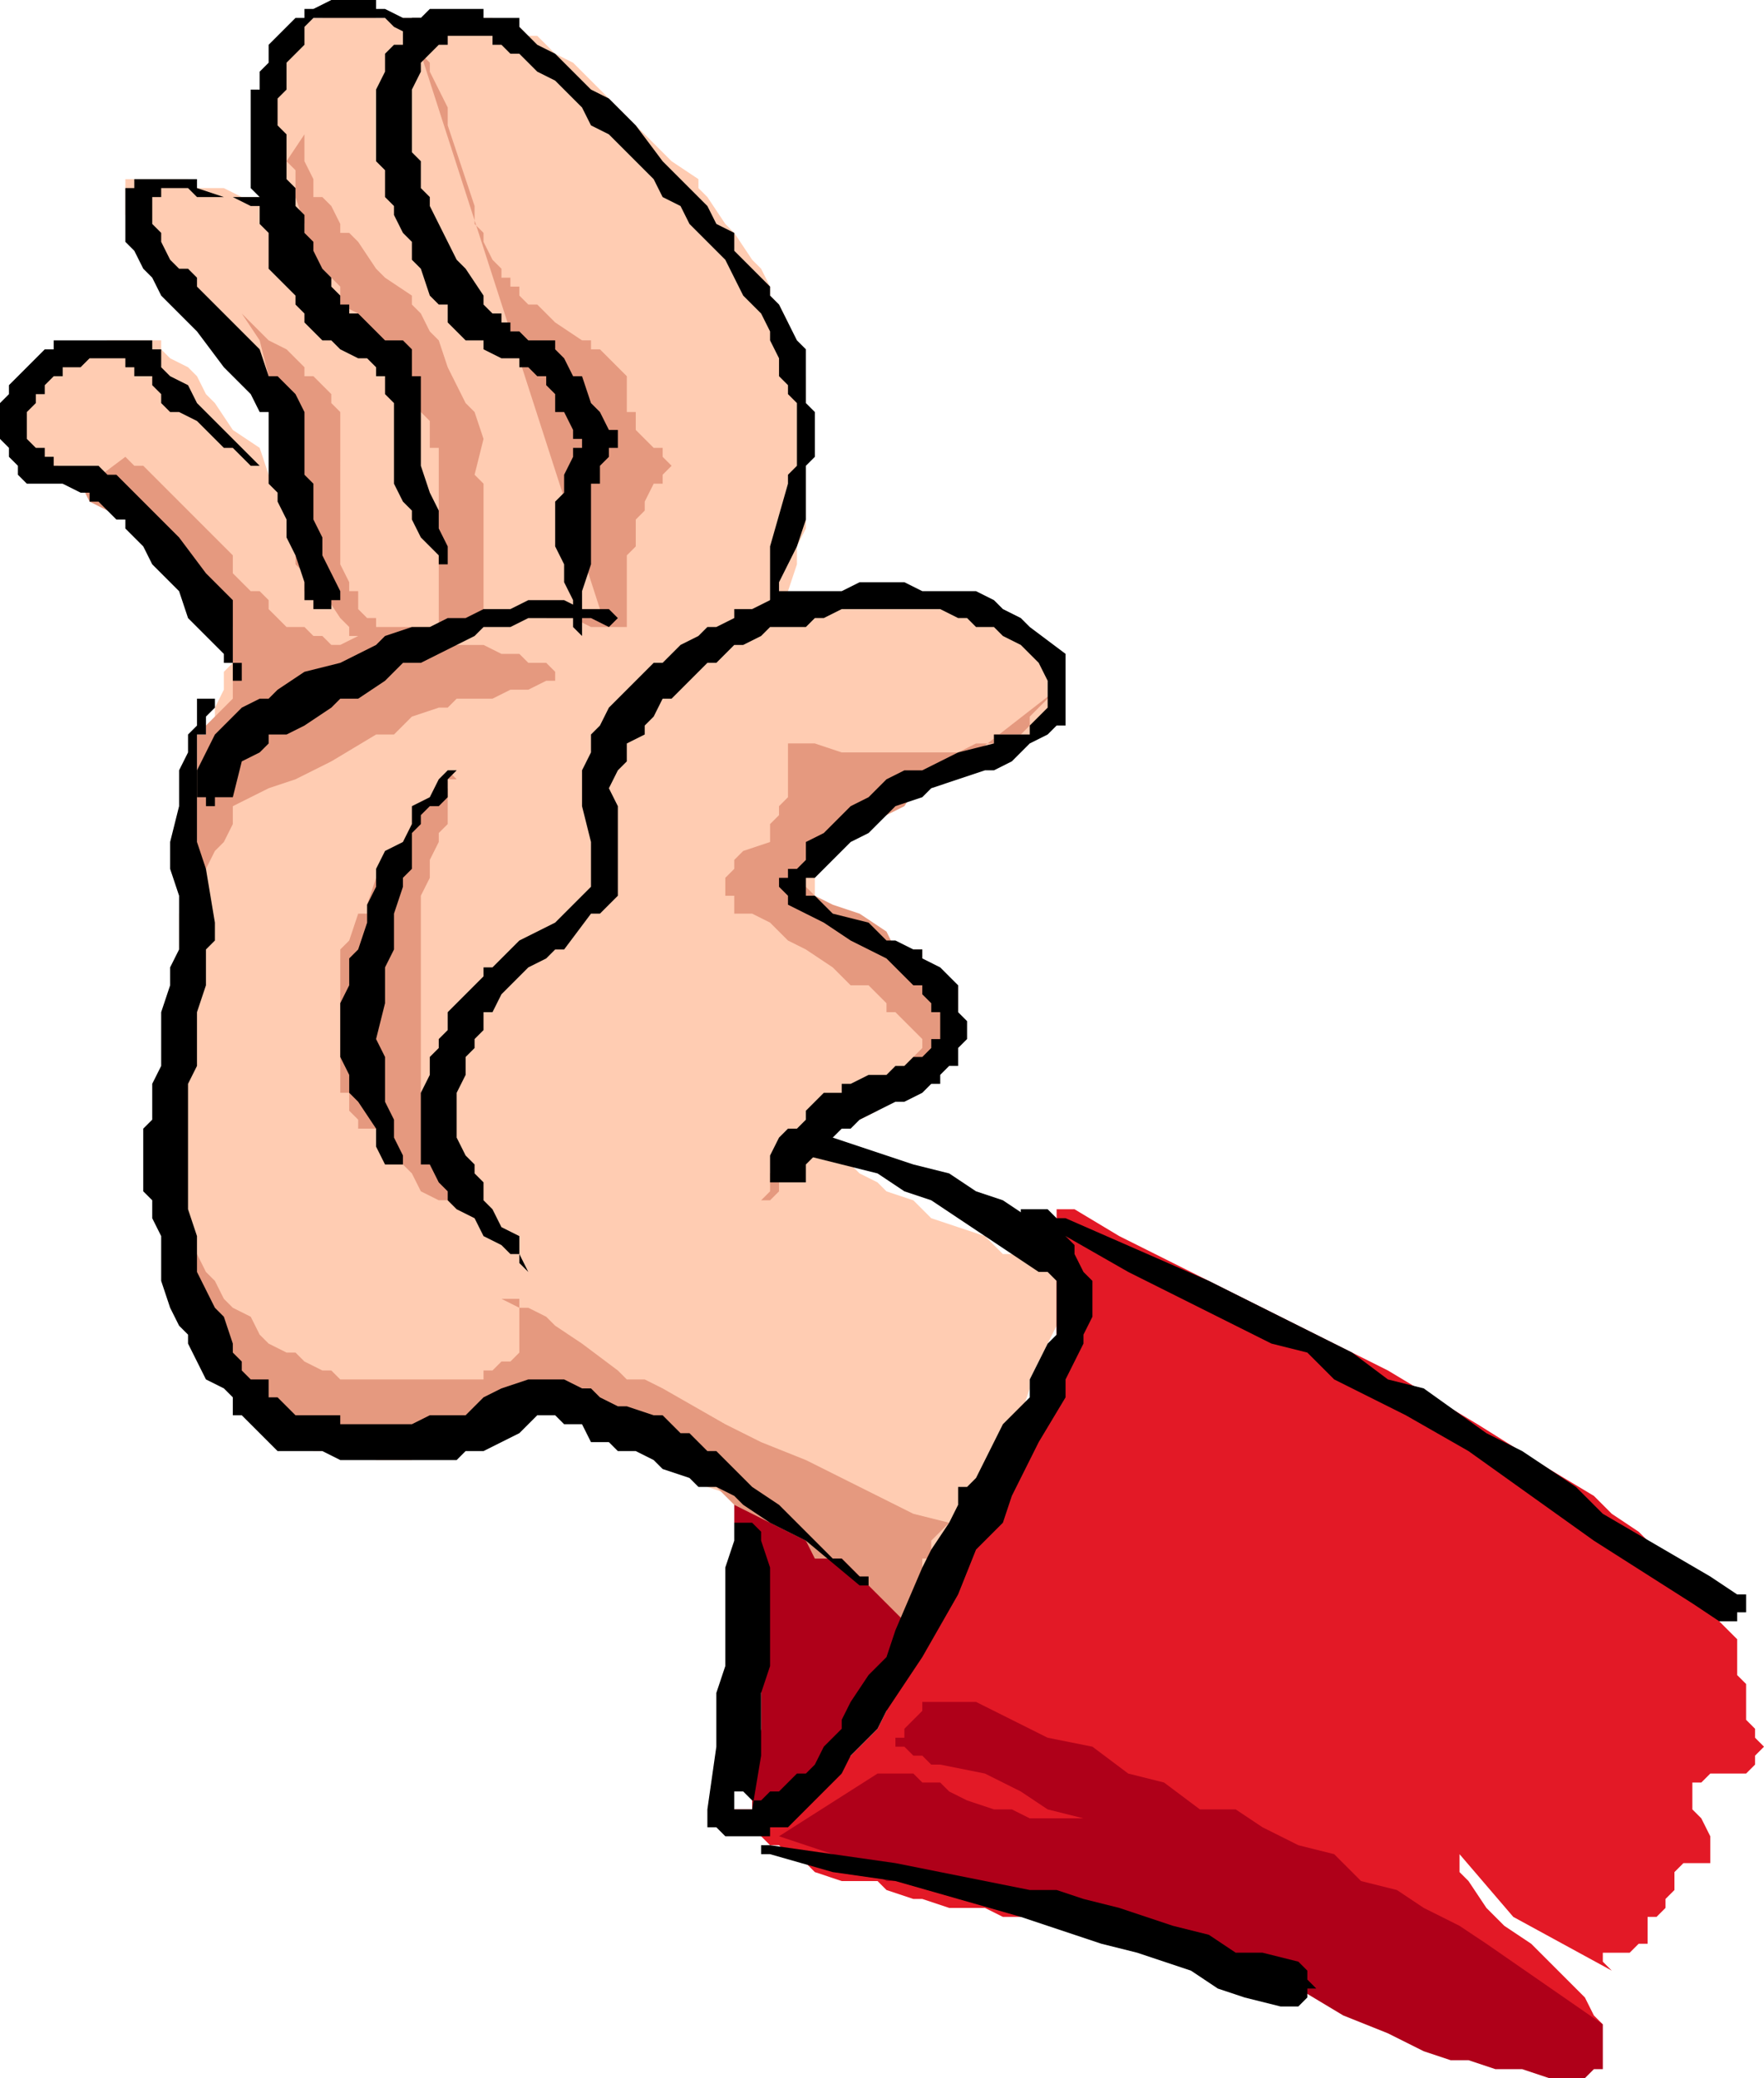 <svg xmlns="http://www.w3.org/2000/svg" width="197" height="232" fill-rule="evenodd" stroke-linecap="round" preserveAspectRatio="none"><style>.brush1{fill:#000}.pen2{stroke:none}.brush3{fill:#e5997f}</style><path d="M100 180h-1v-1h-1v-1h-2l-2-3-1-1-2-2-1-1-1-1h-1l-2-1-4-2-3-1-1-1-1-1-2-1-1-1-2-1-2-2-3-1-1-1-1-1h-2l-1-1h-5l-1 1-1 1h-1v1l-2 1-1 1-1 1-1 1h-3v1h-4l-1-1h-6l-1-1-1-1-1-1-2-1-1-1-1-2-1-1h-1l-1-2-1-1v-1l-1-2-1-1v-3l-1-2v-1l-1-2v-1l-1-1v-19l1-4v-12l1-2v-6l1-3v-3l1-4 1-3v-2l1-2v-2l1-1v-4l-1-1v-1l-1-2h-1l-1-2v-1l-1-1-3-3v-1h-1l-2-2-1-1v-1h-4l-2-1H6v-1H5l-1-1H3v-1H2v-2H1v-3l1-1v-1l2-1h2l1-1 3-2 2-1h6v1l1 1 2 1 1 1 1 2 1 1 2 3 3 2 1 3 2 1-1-1v-7l-1-1v-2l-1-1-1-1-2-3-3-2-2-2-1-2-2-1v-1l-1-2-1-1-1-1v-1l-1-1v-4h7l1 1h3l2 1h3V8l1-2h1V5l1-1 1-1V2h2l1-1h4l1 1h13l1 1h2l1 1h1l1 1 1 1 2 1 3 3 4 4 2 2 2 2 3 2v1l1 1 2 3 1 1 2 3 1 1 1 2v1l1 1 1 2v1l1 1v2l1 2v17l-1 2v2l-1 3v1h19l1 1h2l1 1h1l1 1h1l1 1v1l1 2h1v4l1 1-1 1v1l-1 1h-1l-1 1-3 1-4 2h-2l-2 1-2 1-1 1-1 1h-2l-1 1-1 1h-1v1l-1 1-1 1-1 1v6h1l1 1h1v1l2 1h1l2 1h2l1 1h1v1l1 1 1 1 1 1v7h-1l-1 1v1h-1v1h-1l-1 1h-2l-1 1-2 1h-1l-1 1-1 1h-2v1l2 1 1 1 1 1 1 1 2 1 1 1 3 1 2 2 3 1 3 1 2 2h1l2 1 2 1h2v4l-4 8v1l-1 3v2l-1 2-1 4-1 2v4l-1 2-2 2v1l-1 1h-1l-1 1h-2l-1 1h-2z" class="pen2" style="fill:#ffccb2"/><path d="m118 77-1 1-1 1-1 1v1l-1 1h-3v1h-2l-2 1H94l-3-1h-3v6l-1 1v1l-1 1v2l-3 1-1 1v1l-1 1v2h1v2h2l2 1 2 2 2 1 3 2 1 1 1 1h2l1 1 1 1v1h1l1 1 1 1 1 1v1l-1 1-1 1-3 2-3 1-1 1-1 1-1 1-1 1h-1v1h-1v1l-1 1-1 1-1 1v2l-1 1h1l1-1v-1l2-2 1-1v-1l2-1 2-1 4-2 1-1 1-1 2-1v-1h1v-2h2v-1l1-1v-2h1v-4h-1l-1-1-1-1-1-1v-1h-3l-1-2-3-2-3-1-2-1-1-1v-1l1-1 3-3 2-1 3-2 2-1 2-3 3-1 3-2 9-7zm-12 93-4-1-4-2-4-2-4-2-5-2-4-2-7-4-2-1h-2l-1-1-4-3-3-2-1-1-2-1h-1l-2-1h2v6l-1 1h-1l-1 1h-1v1H38l-1-1h-1l-2-1-1-1h-1l-2-1-1-1-1-2-2-1-1-1-1-2-1-1-1-2-1-2v-1 4l1 2v3h1v1l2 3 1 1v2l1 1 2 1 1 1v1l1 1h1l1 1 1 1 1 1h1l1 1h11l2-1 4-2 2-1h1l1-1h3l1-1h3l1 1 1 1h2l2 2 3 2h1l2 2 1 1 2 1 2 2 2 2 3 3 3 3 2 2h2l1 1 1 1 1 1 1 1h2l2 1v-1l1-1v-7h1v-2l1-1 1-1zM47 6l1 1v1l1 2 1 2v2l1 3 1 3 1 3v2l1 1v1l1 2 1 1v1h1v1h1v1l1 1h1l2 2 3 2h1v1h1l1 1 1 1 1 1v4h1v2l1 1 1 1h1v1l1 1-1 1v1h-1l-1 2v1l-1 1v3l-1 1v8h-4l-2-1H54V54l-1-1 1-4-1-3-1-1-2-4-1-3-1-1-1-2-1-1v-1l-3-2-1-1-2-3-1-1h-1v-1l-1-2-1-1h-1v-2l-1-2v-3l-2 3 1 1v3l1 3v1l1 3 1 1 2 2v2l2 1 1 2 2 3 1 1 2 1v2l1 2 1 1v3h1v20h-7v-1h-1l-1-1v-2h-1v-1l-1-2V46l-1-1v-1l-1-1-1-1h-1v-1l-2-2-2-1-1-1-1-1-1-1 2 3 1 4v2l1 2v1l1 2v3l1 2v9l1 1v2h2l2 3 1 1v1h1l-2 1h-1l-1-1h-1l-1-1h-2l-1-1-1-1v-1l-1-1h-1l-2-2v-2l-3-3-1-1-1-1-1-1-1-1-1-1-2-2h-1l-1-1-4 3H9l-1-1H7l-1-1-1-1 1 2 1 1h2l1 2 4 2 2 1 2 2 2 1 2 1v1l1 1v1h1l1 2v1l1 1v8l-1 1-1 1-1 1v1h-1v16l1-1 1-2 1-1 1-2v-2l1-1 1-2 1-1 1-1 1-2 1-1 1-1 1-2 1-1h2l1-2 1-1 2-1h1l2-1 2-1 1-1h2l1-1h4l3-1h4l2-1h4L47 6zm3 80v6l-1 1v1l-1 2v2l-1 2v22l1 2v1l1 2 1 3v1l2 3v1l1 1-2-1-1-1h-1l-2-1-1-2-1-1h-2l-1-2v-2h-2v-1l-1-1v-2h-1v-16l1-1 1-3h1v-1l1-3 1-1 1-2 1-1 1-2 1-2 2-1 1-1v-1h1l-1-1z" class="pen2 brush3"/><path d="M62 76h-1l-2 1h-2l-2 1h-4l-1 1h-1l-3 1-2 2h-2l-5 3-2 1-2 1-3 1-2 1-2 1-3 1 1-1v-1l1-1v-1l1-1v-1l1-1 1-2 1-1 1-1 1-1 1-1h2l1-2h1l1-1 1-1h4v-1h3l1-1h8l2 1h2l1 1h2l1 1v1z" class="pen2 brush3"/><path d="m120 135 5 3 6 3 12 6 6 3 6 3 5 3 5 3 8 5 5 3 2 2 3 2 2 2 2 1 2 3 2 1 1 3 1 1 1 1v4l1 1v4l1 1v1l1 1-1 1v1l-1 1h-4l-1 1h-1v3l1 1 1 2v3h-3l-1 1v2l-1 1v1l-1 1h-1v3h-1l-1 1h-3v1l1 1-11-6-6-7v2l1 1 2 3 1 1 1 1 3 2 2 2 2 2 1 1 1 1 1 2 1 1-7-2-2-1-3-1h-7l-3-1h-10l-2-1h-2l-6-1-6-1-11-3-5-1h-3l-2-1h-4l-3-1h-1l-3-1-1-1h-4l-3-1-1-1-2-1-1-1h-1l-1-1-2-1-1-1v-1h-1 5l2-1h2v-1h1l1-1 1-1h1v-1l1-1 1-1 1-1 1-1 1-2v-1l1-1 1-3 1-1 2-7 2-4 1-3 4-6 4-7 1-3 2-4v-9l-1-2v-2l1-1v-2h5-3z" class="pen2" style="fill:#e31926"/><path d="m101 181-4-4-3-3h-3l-1-2-2-1-2-1-2-1-2-1v2l1 1v2l1 1v1l1 3v15l-1 5v6h2l1-1h1l1-1h1v-2l1-1 1-1 2-2v-2h1v-1l2-2 1-2 1-3 1-1v-2l1-1v-1zm4 9h-2v1l-1 1-1 1v1h-1v1h1l1 1h1l1 1h1l5 1 4 2 3 2 4 1h-6l-2-1h-2l-3-1-2-1-1-1h-2l-1-1h-4l-11 7 3 1 3 1 3 1 3 2h3l3 1 6 2 13 3 6 2 5 1 3 1 2 1 5 1 5 3 5 2 4 2 3 1h2l3 1h3l3 1h4l1-1h1v-5l-13-9-3-2-4-2-3-2-4-1-3-3-4-1-4-2-3-2h-4l-4-3-4-1-4-3-5-1-2-1-2-1-2-1-2-1h-4z" class="pen2" style="fill:#af0019"/><path d="M90 131v-1l1-1 1-1 1-1 1-1h1l1-1 2-1 2-1h1l2-1 1-1h1v-1l1-1h1v-2l1-1v-2l-1-1v-3l-1-1-1-1-2-1v-1h-1l-2-1h-1l-2-2-4-1-1-1-1-1h-1v-2h1l2-2 1-1 1-1 2-1 2-2 1-1 3-1 1-1 3-1 3-1h1l2-1 1-1 1-1 2-1 1-1h1v-8l-4-3-1-1-2-1-1-1-2-1h-6l-2-1h-5l-2 1h-7l-1 1-2 1h-2v1l-2 1h-1l-1 1-2 1-1 1-1 1h-1l-1 1-1 1-1 1-1 1-1 1-1 2-1 1v2l-1 2v4l1 4v5l-1 1-1 1-1 1-1 1-2 1-2 1-1 1-1 1-1 1h-1v1l-1 1-1 1-1 1-1 1v2l-1 1v1l-1 1v2l-1 2v8h1l1 2 1 1v1l1 1 2 1 1 2 2 1 1 1h1v1l1 1h1-1l-1-2v-2l-2-1-1-2-1-1v-2l-1-1v-1l-1-1-1-2v-5l1-2v-2l1-1v-1l1-1v-2h1l1-2 1-1 1-1 1-1 2-1 1-1h1l3-4h1l1-1 1-1V90l-1-2 1-2 1-1v-2l2-1v-1l1-1 1-2h1l1-1 1-1 1-1 1-1h1l1-1 1-1h1l2-1 1-1h4l1-1h1l2-1h11l2 1h1l1 1h2l1 1 2 1 2 2 1 2v3l-1 1-1 1v1h-4v1l-4 1-2 1-2 1h-2l-2 1-1 1-1 1-2 1-1 1-1 1-1 1-2 1v2l-1 1h-1v1h-1v1l1 1v1l2 1 2 1 3 2 2 1 2 1 1 1 1 1 1 1h1v1l1 1v1h1v3h-1v1l-1 1h-1l-1 1h-1l-1 1h-2l-2 1h-1v1h-2l-1 1-1 1v1l-1 1h-1l-1 1-1 2v3h4v-1z" class="pen2 brush1"/><path d="m86 69 1-1v-3l1-2 1-2 1-3v-6l1-1v-5l-1-1v-6l-1-1-1-2-1-2-1-1v-1l-2-2-2-2v-2l-2-1-1-2-1-1-4-4-3-4-1-1-2-2-2-1-1-1-2-2-1-1-2-1-2-2V2h-4V1h-6l-1 1h-1v1h-1v2h-1l-1 1v2l-1 2v8l1 1v3l1 1v1l1 2 1 1v2l1 1 1 3 1 1h1v2l1 1 1 1h2v1l2 1h2v1h1l1 1h1v1l1 1v2h1l1 2v1h1v1h-1v1l-1 2v2l-1 1v5l1 2v2l1 2v3l1 1v-5l1-3v-9h1v-2l1-1v-1h1v-2h-1l-1-2-1-1-1-3h-1l-1-2-1-1v-1h-3l-1-1h-1v-1h-1v-1h-1l-1-1v-1l-2-3-1-1-1-2-1-2-1-2v-1l-1-1v-3l-1-1v-7l1-2V7l1-1 1-1h1V4h5v1h1l1 1h1l2 2 2 1 1 1 2 2 1 2 2 1 2 2 1 1 2 2 1 2 2 1 1 2 1 1 1 1 2 2 1 2 1 2 1 1 1 1 1 2v1l1 2v2l1 1v1l1 1v7l-1 1v1l-2 7v9-1z" class="pen2 brush1"/><path d="M47 2h-2l-2-1h-1V0h-5l-2 1h-1v1h-1l-1 1-1 1-1 1v2l-1 1v2h-1v11l1 1v3l1 1v4l2 2 1 1v1l1 1v1l1 1 1 1h1l1 1 2 1h1l1 1v1h1v2l1 1v9l1 2 1 1v1l1 2 1 1 1 1v1h1v-2l-1-2v-2l-1-2-1-3V42h-1v-3l-1-1h-2l-1-1-1-1-1-1h-1v-1h-1v-1l-1-1v-1l-1-1-1-2v-1l-1-1v-2l-1-1v-2l-1-1v-5l-1-1v-3l1-1V7l1-1 1-1V3l1-1h8l1 1 2 1h1V3h1-1V2z" class="pen2 brush1"/><path d="M30 22h-5l-3-1v-1h-7v1h-1v6l1 1 1 2 1 1 1 2 1 1 1 1 2 2 3 4 1 1 1 1 1 1 1 2h1v8l1 1v1l1 2v2l1 2 1 3v2h1v1h2v-1h1v-1l-1-2-1-2v-2l-1-2v-4l-1-1v-7l-1-2-1-1-1-1h-1l-1-3-4-4-2-2-1-1v-1l-1-1h-1l-1-1-1-2v-1l-1-1v-3h1v-1h3l1 1h4l2 1h2v-1z" class="pen2 brush1"/><path d="m30 53-3-3-3-3-1-1-1-1-1-2-2-1-1-1v-2h-1v-1H6v1H5l-1 1-1 1-1 1-1 1v1l-1 1v4l1 1v1l1 1v1l1 1h4l2 1h1v1h1l1 1 1 1h1v1l2 2 1 2 3 3 1 3 1 1 1 1 2 2v1h1v2h1v-2h-1v-7l-3-3-3-4-2-2-1-1-2-2-1-1-1-1h-1l-1-1H6v-1H5v-1H4l-1-1v-3l1-1v-1h1v-1l1-1h1v-1h2l1-1h4v1h1v1h2v1l1 1v1l1 1h1l2 1 1 1 2 2h1l2 2h1l1 1v1-1zm38 15h-3l-2-1h-4l-2 1h-3l-2 1h-2l-2 1h-2l-3 1-1 1-2 1-2 1-4 1-3 2-1 1h-1l-2 1-1 1-1 1-1 1-2 4v3h1v1h1v-1h2l1-4 2-1 1-1v-1h2l2-1 3-2 1-1h2l3-2 2-2h2l2-1 2-1 2-1 1-1h3l2-1h7l2 1 1-1-1-1z" class="pen2 brush1"/><path d="M22 78v3l-1 1v2l-1 2v4l-1 4v3l1 3v6l-1 2v2l-1 3v6l-1 2v4l-1 1v7l1 1v2l1 2v5l1 3 1 2 1 1v1l1 2 1 2 2 1 1 1v2h1l1 1 1 1 1 1 1 1h5l2 1h13l1-1h2l2-1 2-1 2-2h2l1 1h2l1 2h2l1 1h2l2 1 1 1 3 1 1 1h2l2 1 1 1 3 2 4 2 6 5h1v-1h-1l-2-2h-1l-2-2-1-1-3-3-3-2-2-2-1-1-1-1h-1l-1-1-1-1h-1l-1-1-1-1h-1l-3-1h-1l-2-1-1-1h-1l-2-1h-4l-3 1-2 1-2 2h-4l-2 1h-8v-1h-5l-1-1-1-1h-1v-2h-2l-1-1v-1l-1-1v-1l-1-3-1-1-1-2-1-2v-4l-1-3v-14l1-2v-6l1-3v-4l1-1v-2l-1-6-1-3V82h1v-2l1-1v-1h-1v-1 1h-1zm68 51 4 1 4 1 3 2 3 1 3 2 3 2 3 2 3 2h3v-4l-4-2-3-2-3-1-3-2-4-1-3-1-9-3v3z" class="pen2 brush1"/><path d="m50 86-1 1-1 2-2 1v2l-1 2-2 1-1 2v2l-1 2v2l-1 3-1 1v3l-1 2v6l1 2v2l1 1 2 3v2l1 2h2v-1l-1-2v-2l-1-2v-5l-1-2 1-4v-4l1-2v-4l1-3v-1l1-1v-4l1-1v-1l1-1h1l1-1v-2l1-1h-1zm64 52 1 1v1l1 1 1 1 1 1v6l-1 1-1 2-1 2v2l-3 3-2 4-1 2-1 1h-1v2l-1 2-2 3-1 2-3 7-1 3-2 2-2 3-1 2v1l-1 1-1 1-1 2-1 1h-1l-1 1-1 1h-1l-1 1h-1l-1-1h-1v2h2v1-1l1-6v-7l1-3v-11l-1-3v-1l-1-1h-2v2l-1 3v11l-1 3v6l-1 7v2h1l1 1h5v-1h2l1-1 1-1 1-1 1-1 2-2 1-2 2-2 1-1 1-2 2-3 2-3 4-7 2-5 2-2 1-1 1-3 1-2 2-4 3-5v-2l1-2 1-2v-1l1-2v-4l-1-1-1-2v-1l-1-1-1-2-1-1h-3v3z" class="pen2 brush1"/><path d="m119 138 7 4 8 4 8 4 4 1 3 3 8 4 7 4 7 5 7 5 11 7 3 2h2v-1h1v-2h-1l-3-2-12-7-3-3-3-2-3-2-4-2-7-5-4-1-4-3-8-4-8-4-16-7h-1v2h1zm-33 69 7 2 7 1 7 2 7 2 6 2 3 1 4 1 3 1 3 1 3 2 3 1 4 1h2l1-1v-1h1l-1-1v-1l-1-1-4-1h-3l-3-2-4-1-3-1-3-1-4-1-3-1h-3l-15-3-7-1-7-1h-1v1h1z" class="pen2 brush1"/></svg>
